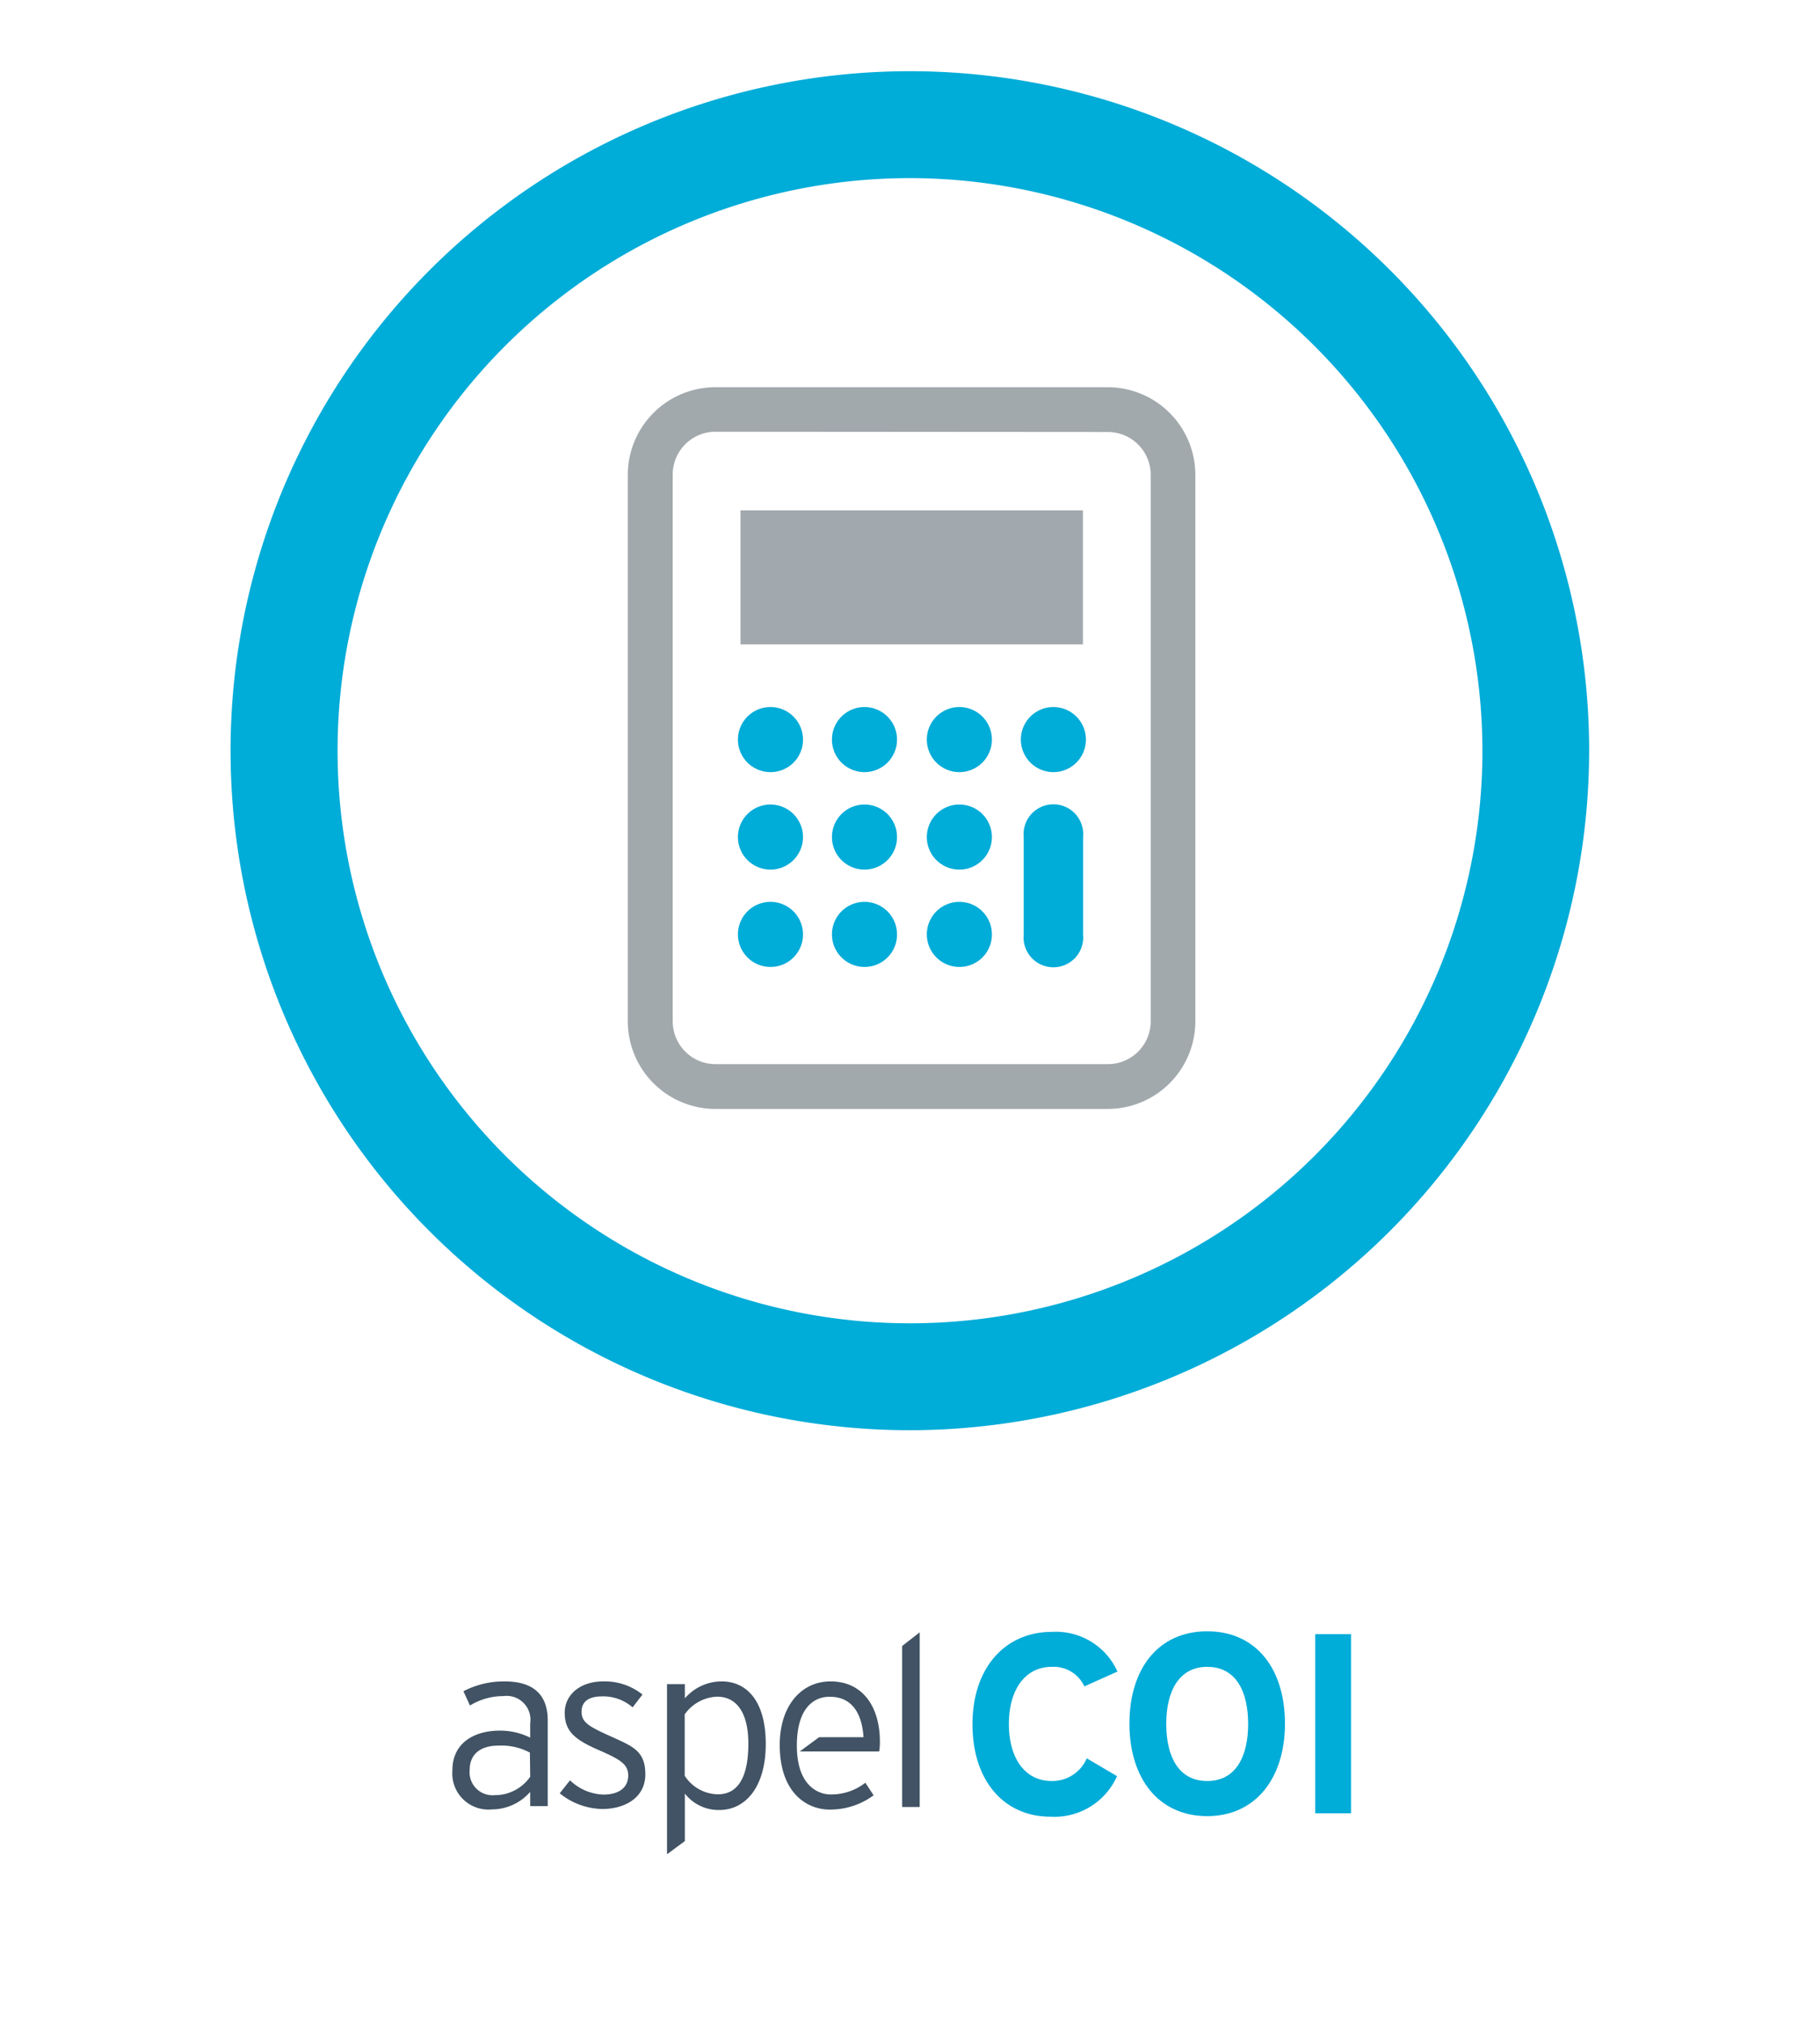 <?xml version="1.0" encoding="UTF-8"?>
<svg xmlns="http://www.w3.org/2000/svg" id="Layer_1" data-name="Layer 1" viewBox="0 0 127.56 141.73">
  <defs>
    <style>.cls-1{fill:#00acd8;}.cls-2{fill:#a2a9ae;}.cls-3{fill:#415364;}.cls-4{fill:#a2a9ad;}</style>
  </defs>
  <title>imagotipo vertical-COI</title>
  <path class="cls-1" d="M63.78,100.21a47.61,47.61,0,1,1,47.6-47.61A47.66,47.66,0,0,1,63.78,100.21Zm0-87.73A40.12,40.12,0,1,0,103.9,52.6,40.17,40.17,0,0,0,63.78,12.48Z"></path>
  <path class="cls-1" d="M54,67.75a2.28,2.28,0,1,1,2.28-2.27A2.27,2.27,0,0,1,54,67.75Zm0-6.82a2.28,2.28,0,1,1,2.28-2.28A2.28,2.28,0,0,1,54,60.93Zm0-6.83a2.28,2.28,0,1,1,2.28-2.27A2.27,2.27,0,0,1,54,54.1Zm6.6,13.65a2.28,2.28,0,1,1,2.27-2.27A2.27,2.27,0,0,1,60.6,67.75Zm0-6.82a2.28,2.28,0,1,1,2.27-2.28A2.28,2.28,0,0,1,60.6,60.93Zm0-6.83a2.28,2.28,0,1,1,2.27-2.27A2.28,2.28,0,0,1,60.6,54.1Zm6.65,13.65a2.28,2.28,0,1,1,2.27-2.27A2.27,2.27,0,0,1,67.25,67.75Zm0-6.82a2.28,2.28,0,1,1,2.27-2.28A2.28,2.28,0,0,1,67.25,60.93Zm0-6.83a2.28,2.28,0,1,1,2.27-2.27A2.28,2.28,0,0,1,67.25,54.1Zm8.66,11.38a2.09,2.09,0,1,1-4.16,0V58.65a2.09,2.09,0,1,1,4.16,0ZM73.84,54.1a2.28,2.28,0,1,1,2.27-2.27A2.28,2.28,0,0,1,73.84,54.1Z"></path>
  <rect class="cls-2" x="51.9" y="35.76" width="24" height="9.39"></rect>
  <path class="cls-1" d="M76,118.16a2.37,2.37,0,0,0-2.29-1.37c-1.89,0-3,1.65-3,4s1.09,4,3,4a2.63,2.63,0,0,0,2.46-1.59l2.12,1.25a4.8,4.8,0,0,1-4.65,2.84c-3.28,0-5.48-2.52-5.48-6.48s2.29-6.47,5.57-6.47a4.73,4.73,0,0,1,4.59,2.78Z"></path>
  <path class="cls-1" d="M84.61,127.25c-3.42,0-5.45-2.66-5.45-6.48s2-6.47,5.45-6.47,5.45,2.65,5.45,6.47S88,127.25,84.61,127.25Zm0-10.46c-2,0-2.87,1.74-2.87,4s.85,4,2.87,4,2.87-1.74,2.87-4S86.64,116.79,84.61,116.79Z"></path>
  <path class="cls-1" d="M92.18,127.05V114.5h2.51v12.55Z"></path>
  <path class="cls-3" d="M35.37,117.81a6.14,6.14,0,0,0-2.89.69l.46,1a4.47,4.47,0,0,1,2.34-.66,1.67,1.67,0,0,1,1.88,1.91v1a4.74,4.74,0,0,0-2.15-.49c-1.71,0-3.3.82-3.3,2.76a2.53,2.53,0,0,0,2.75,2.76,3.58,3.58,0,0,0,2.7-1.23v1h1.23v-6C38.39,118.6,37.22,117.81,35.37,117.81Zm1.79,6.68a3,3,0,0,1-2.48,1.29A1.61,1.61,0,0,1,32.92,124c0-1.09.76-1.69,2-1.69a4.22,4.22,0,0,1,2.22.49Z"></path>
  <path class="cls-3" d="M42.67,121.6c-1.46-.66-1.91-.95-1.91-1.67s.53-1.07,1.43-1.07a3.14,3.14,0,0,1,2.15.77l.69-.9a4.25,4.25,0,0,0-2.76-.92c-1.55,0-2.69.89-2.69,2.2s.73,1.9,2.45,2.64c1.52.66,2,1,2,1.76s-.55,1.33-1.74,1.33a3.53,3.53,0,0,1-2.34-1l-.72.91a4.85,4.85,0,0,0,3,1.1c1.49,0,3-.74,3-2.43S44.29,122.34,42.67,121.6Z"></path>
  <path class="cls-3" d="M50.58,117.81A3.41,3.41,0,0,0,48,119V118H46.75v11.92L48,129v-3.33a3,3,0,0,0,2.42,1.15c1.81,0,3.25-1.58,3.25-4.63S52.3,117.81,50.58,117.81Zm-.26,7.91a2.81,2.81,0,0,1-2.33-1.3v-4.3a2.91,2.91,0,0,1,2.27-1.24c1.37,0,2.19,1.13,2.19,3.29C52.45,124.49,51.74,125.72,50.32,125.72Z"></path>
  <polygon class="cls-3" points="63.23 115.33 63.23 126.61 64.46 126.61 64.46 114.37 63.23 115.33"></polygon>
  <path class="cls-3" d="M58.21,117.81c-2.05,0-3.56,1.71-3.56,4.45,0,3.38,1.92,4.53,3.49,4.53a5.11,5.11,0,0,0,3.09-1l-.58-.88a3.85,3.85,0,0,1-2.38.82h-.09s-2.33.1-2.33-3.42c0-3.34,1.9-3.43,2.27-3.42h.07c1.51,0,2.23,1.16,2.33,2.83H57.41l-1.36,1h5.57a4.12,4.12,0,0,0,.05-.68C61.67,119.58,60.46,117.81,58.21,117.81Z"></path>
  <path class="cls-4" d="M77.65,77.7H50.15A6.15,6.15,0,0,1,44,71.56V33.27a6.15,6.15,0,0,1,6.14-6.14h27.5a6.15,6.15,0,0,1,6.14,6.14V71.56A6.15,6.15,0,0,1,77.65,77.7ZM50.15,30.25a3,3,0,0,0-3,3V71.56a3,3,0,0,0,3,3h27.5a3,3,0,0,0,3-3V33.27a3,3,0,0,0-3-3Z"></path>
</svg>

